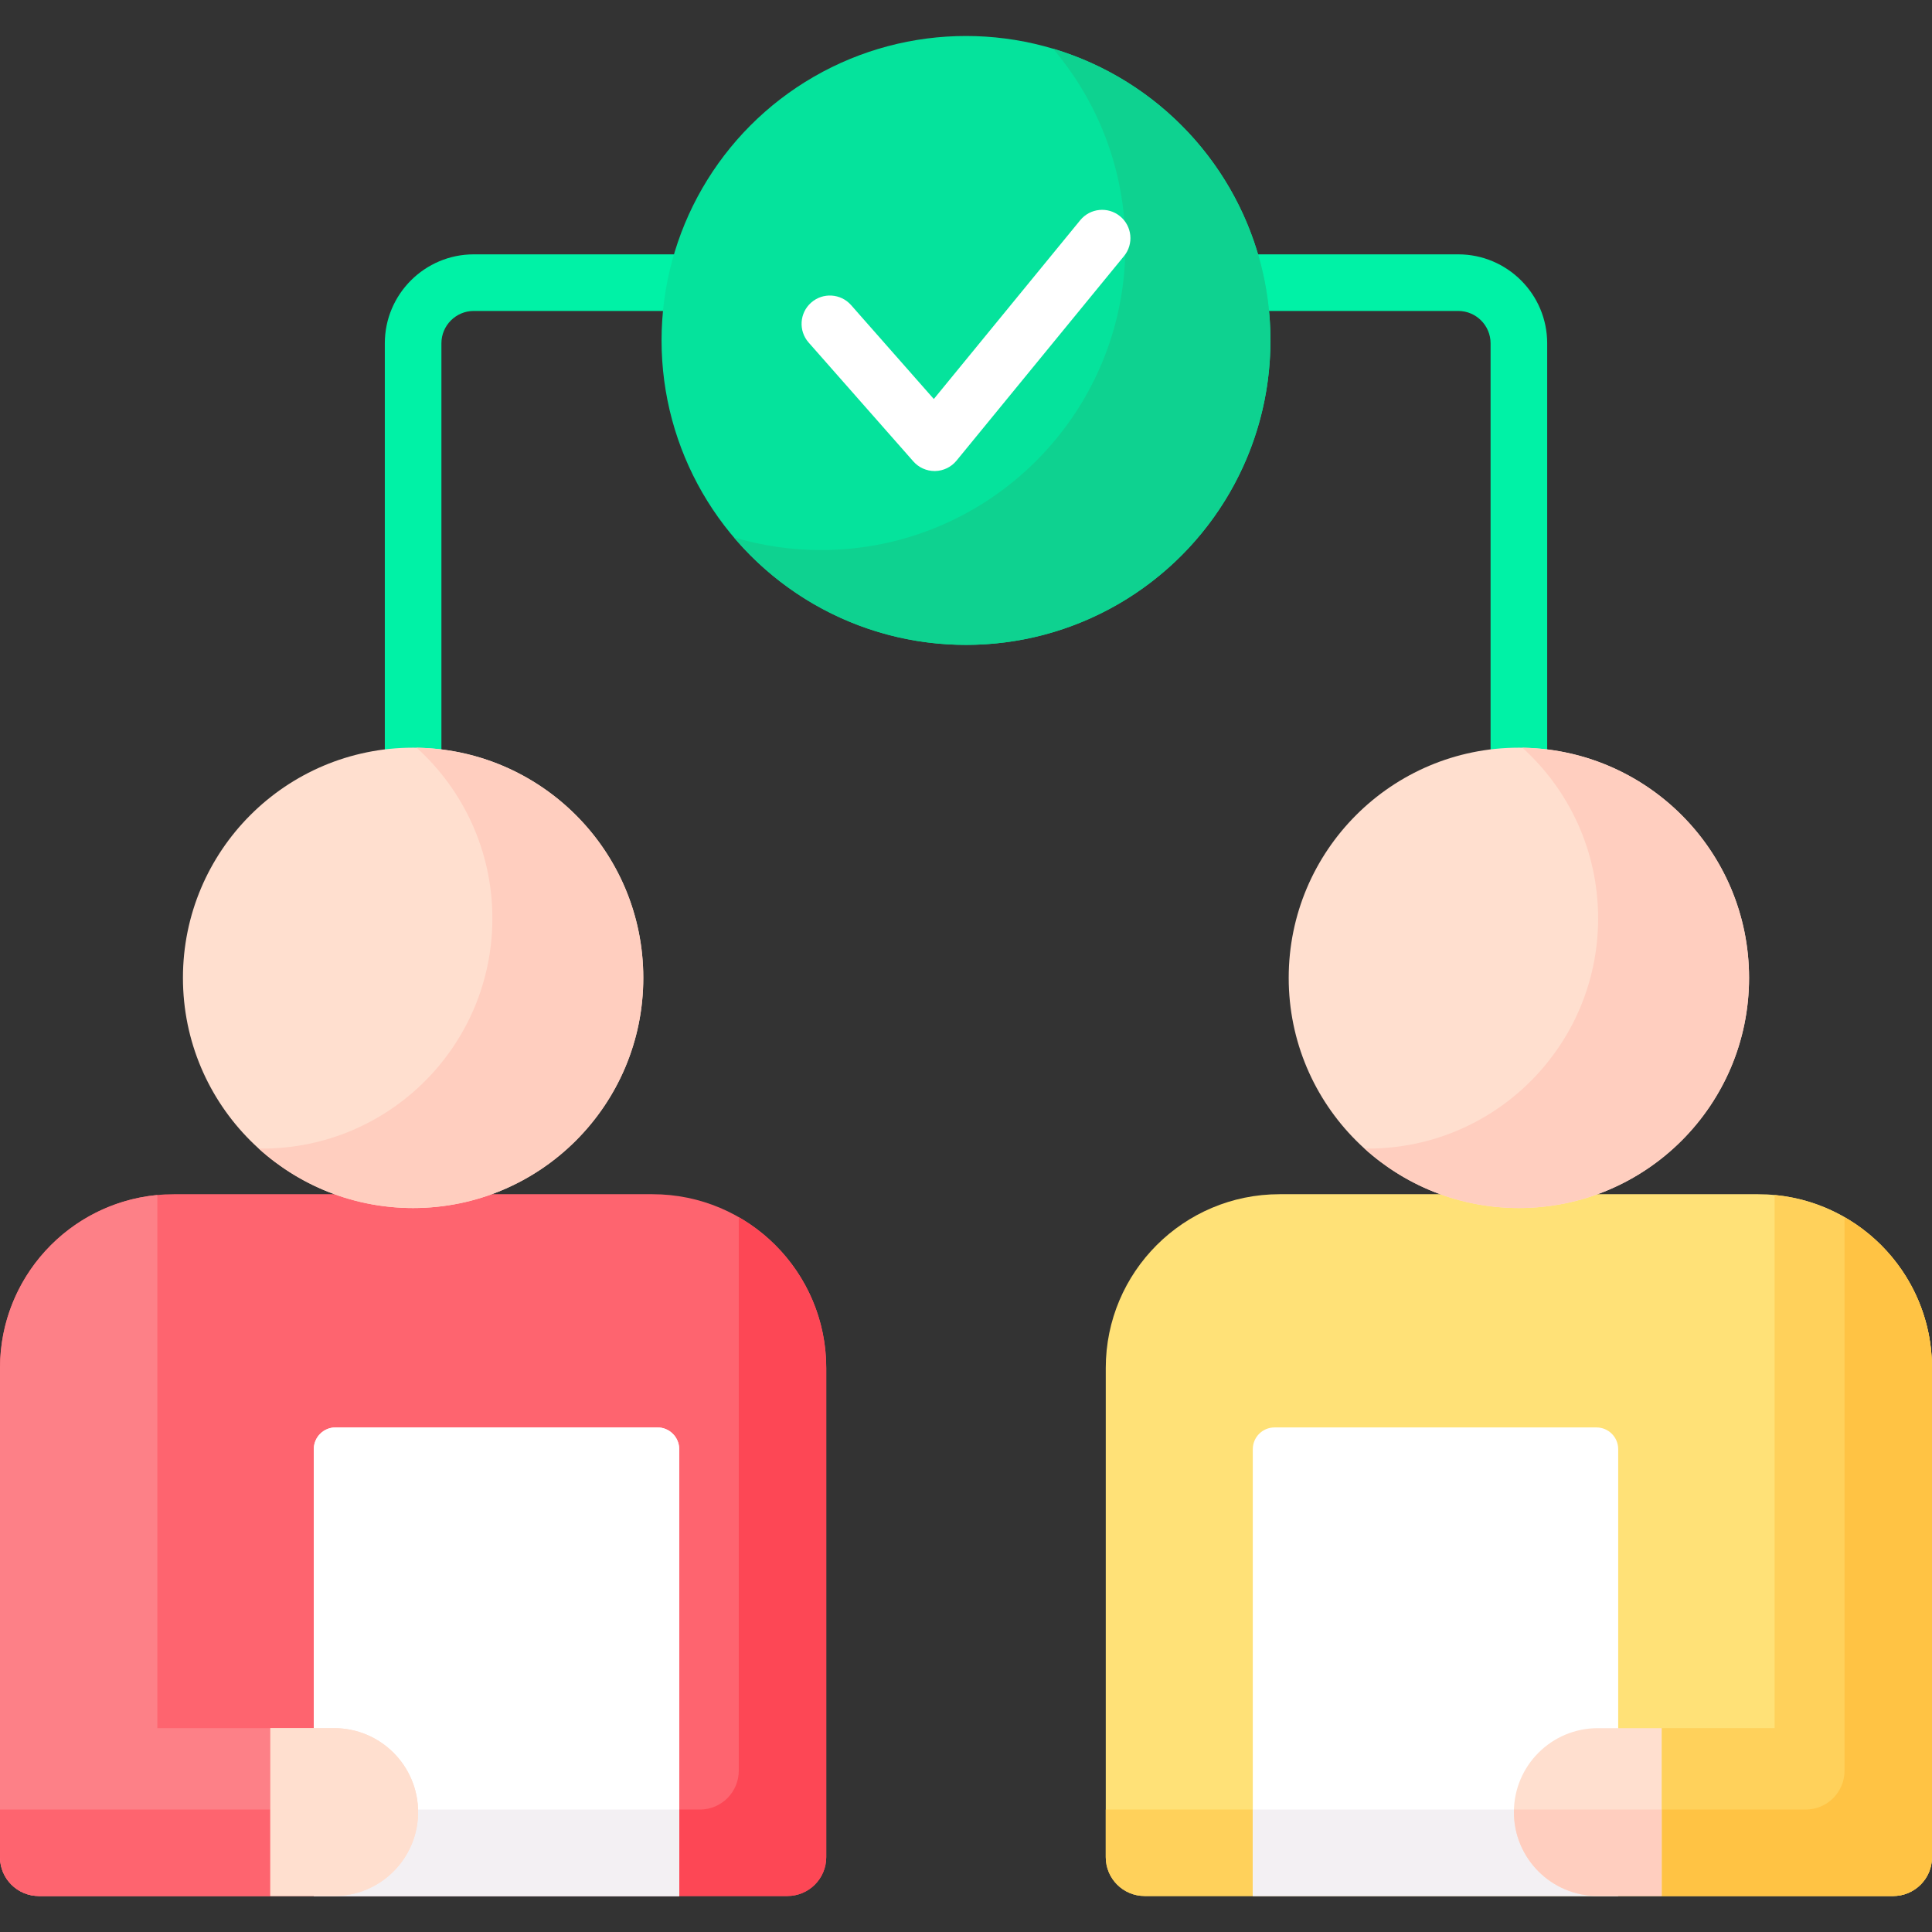 <svg id="Capa_1" enable-background="new 0 0 512 512" viewBox="0 0 512 512" xmlns="http://www.w3.org/2000/svg"><rect x="0" y="0" width="512" height="512" fill="#333333" stroke="none"/><g><path d="m101.98 90.979v108.646c2.459-.308 4.958-.485 7.5-.485s5.041.177 7.5.485v-108.646c0-4.728 3.847-8.574 8.574-8.574h51.151c.505-5.16 1.512-10.173 2.957-15h-54.109c-12.997 0-23.573 10.575-23.573 23.574z" fill="#00f2a6"/><path d="m395.02 90.979v108.646c2.459-.308 4.958-.485 7.5-.485s5.041.177 7.5.485v-108.646c0-12.999-10.575-23.574-23.574-23.574h-54.109c1.445 4.827 2.453 9.84 2.957 15h51.151c4.728 0 8.575 3.847 8.575 8.574z" fill="#00f2a6"/><g><g><g><g><g><path d="m218.962 492.161v-129.621c0-25.44-20.623-46.063-46.063-46.063h-126.836c-25.44 0-46.063 20.623-46.063 46.063v129.621c0 5.69 4.612 10.302 10.302 10.302h198.358c5.689 0 10.302-4.612 10.302-10.302z" fill="#fe646f"/></g><path d="m41.705 457.98v-141.292c-23.395 2.197-41.705 21.882-41.705 45.852v129.621c0 5.689 4.612 10.302 10.302 10.302h61.344v-44.483z" fill="#fd8087"/><g><path d="m0 479.549v12.612c0 5.689 4.612 10.302 10.302 10.302h61.344v-22.914z" fill="#fe646f"/><path d="m195.783 322.57v146.678c0 5.689-4.612 10.302-10.302 10.302h-5.485v22.914h28.664c5.689 0 10.302-4.612 10.302-10.302v-129.622c0-17.108-9.334-32.026-23.179-39.97z" fill="#fd4755"/></g><g><path d="m179.996 502.463v-118.419c0-3.18-2.578-5.758-5.758-5.758h-85.319c-3.18 0-5.758 2.578-5.758 5.758v118.419z" fill="#fff"/></g><g><path d="m179.996 502.463v-118.419c0-3.18-2.578-5.758-5.758-5.758h-85.319c-3.18 0-5.758 2.578-5.758 5.758v118.419z" fill="#fff"/></g><g><path d="m83.161 479.549h96.834v22.914h-96.834z" fill="#f3f0f3"/></g><g><path d="m88.558 457.981h-16.912v44.482h16.912c12.284 0 22.241-9.958 22.241-22.241 0-12.284-9.957-22.241-22.241-22.241z" fill="#ffdfcf"/></g><g><path d="m88.558 457.981h-16.912v44.482h16.912c12.284 0 22.241-9.958 22.241-22.241 0-12.284-9.957-22.241-22.241-22.241z" fill="#ffdfcf"/></g><g><circle cx="109.481" cy="259.141" fill="#ffdfcf" r="61"/></g></g><g><g><path d="m293.038 492.161v-129.621c0-25.44 20.623-46.063 46.063-46.063h126.836c25.44 0 46.063 20.623 46.063 46.063v129.621c0 5.69-4.612 10.302-10.302 10.302h-198.358c-5.689 0-10.302-4.612-10.302-10.302z" fill="#ffe177"/></g><path d="m512 492.161v-129.621c0-23.969-18.31-43.655-41.705-45.852v141.292h-29.941v44.482h61.344c5.69.001 10.302-4.611 10.302-10.301z" fill="#ffd15b"/><g><path d="m293.038 479.549v12.612c0 5.689 4.612 10.302 10.302 10.302h28.664v-22.914z" fill="#ffd15b"/><path d="m488.821 322.57v146.678c0 5.689-4.612 10.302-10.302 10.302h-38.165v22.914h61.344c5.689 0 10.302-4.612 10.302-10.302v-129.622c0-17.108-9.333-32.026-23.179-39.97z" fill="#ffc344"/></g><g><path d="m332.004 502.463v-118.419c0-3.18 2.578-5.758 5.758-5.758h85.318c3.18 0 5.758 2.578 5.758 5.758v118.419z" fill="#fff"/></g><g><path d="m332.004 479.549h96.834v22.914h-96.834z" fill="#f3f0f3"/></g><g><g><path d="m423.442 457.981h16.912v44.482h-16.912c-12.284 0-22.241-9.958-22.241-22.241 0-12.284 9.957-22.241 22.241-22.241z" fill="#ffdfcf"/></g><g><path d="m401.235 479.549c-.007.225-.034.445-.034.673 0 12.283 9.958 22.241 22.241 22.241h16.912v-22.914z" fill="#ffcebf"/></g></g><g><circle cx="402.519" cy="259.141" fill="#ffdfcf" r="61"/></g><g><path d="m403.459 198.164c12.321 11.161 20.061 27.286 20.061 45.22 0 33.689-27.311 61-61 61-.315 0-.626-.019-.94-.024 10.824 9.806 25.183 15.781 40.939 15.781 33.689 0 61-27.31 61-61 0-33.374-26.806-60.472-60.06-60.977z" fill="#ffcebf"/></g><g><path d="m110.42 198.164c12.321 11.161 20.061 27.286 20.061 45.22 0 33.689-27.311 61-61 61-.315 0-.626-.019-.94-.024 10.824 9.806 25.183 15.781 40.939 15.781 33.689 0 61-27.31 61-61 .001-33.374-26.805-60.472-60.06-60.977z" fill="#ffcebf"/></g></g></g><g><g><circle cx="256" cy="90.218" fill="#05e39c" r="80.681"/></g><g><path d="m279.062 12.9c11.951 14.071 19.176 32.282 19.176 52.189 0 44.559-36.122 80.682-80.681 80.682-8.016 0-15.752-1.186-23.061-3.363 14.798 17.423 36.853 28.492 61.504 28.492 44.559 0 80.681-36.122 80.681-80.682 0-36.542-24.301-67.394-57.619-77.318z" fill="#0ed290"/></g></g></g></g><g><g><path d="m247.678 124.827c-2.152 0-4.203-.925-5.628-2.543l-27.752-31.508c-2.738-3.108-2.438-7.848.671-10.585 3.107-2.739 7.847-2.438 10.585.671l21.916 24.881 38.802-47.386c2.623-3.206 7.349-3.675 10.555-1.051 3.204 2.624 3.675 7.35 1.051 10.555l-44.396 54.218c-1.395 1.703-3.467 2.707-5.668 2.747-.046.001-.091.001-.136.001z" fill="#fff"/></g></g></g><g/><g/><g/><g/><g/><g/><g/><g/><g/><g/><g/><g/><g/><g/><g/></svg>